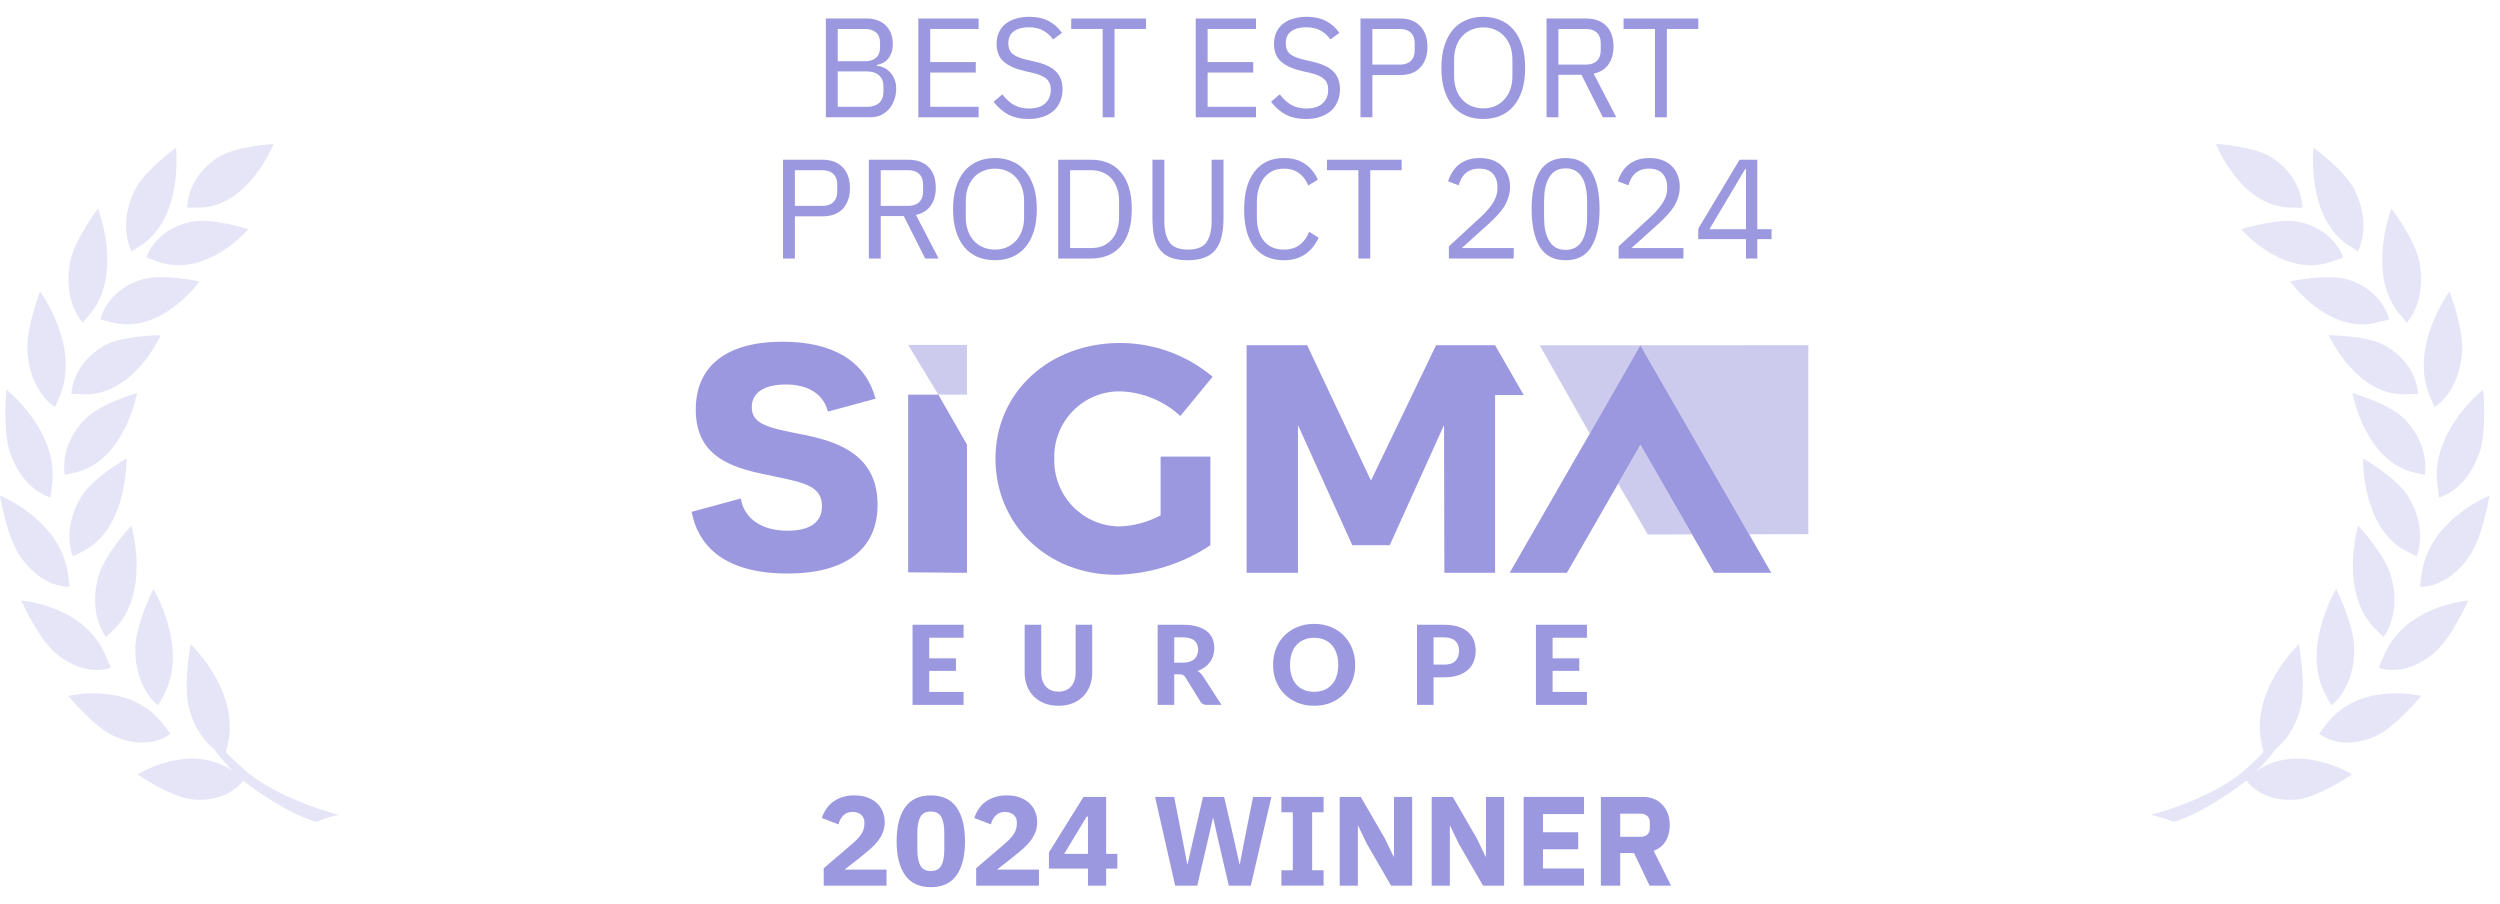 <svg width="177" height="64" viewBox="0 0 177 64" fill="none" xmlns="http://www.w3.org/2000/svg">
<g opacity="0.25">
<path fill-rule="evenodd" clip-rule="evenodd" d="M16.469 54.576C15.996 54.089 15.534 53.582 15.143 53.026C14.558 52.559 13.787 51.685 13.376 50.106C12.955 48.487 13.499 45.607 13.499 45.607C13.499 45.607 17.003 48.924 16.13 52.688C16.068 52.947 16.027 53.126 15.996 53.255C16.376 53.652 16.777 54.019 17.178 54.387C19.602 56.602 24 57.694 24 57.694C24 57.694 23.24 57.823 22.387 58.191C20.692 57.724 18.39 56.204 17.219 55.271C16.972 55.599 15.883 56.83 13.602 56.602C12.082 56.443 9.739 54.824 9.739 54.824C9.739 54.824 13.479 52.49 16.469 54.576Z" fill="#9B98DF"/>
<path fill-rule="evenodd" clip-rule="evenodd" d="M11.558 51.278C11.999 51.864 12.061 51.934 12.071 51.944C12.071 51.944 10.623 53.215 8.136 52.152C6.698 51.536 4.838 49.272 4.838 49.272C4.838 49.272 9.215 48.189 11.558 51.278Z" fill="#9B98DF"/>
<path fill-rule="evenodd" clip-rule="evenodd" d="M11.588 49.222C11.249 49.848 11.197 49.928 11.197 49.937C11.197 49.937 9.564 48.795 9.574 45.925C9.584 44.257 10.858 41.694 10.858 41.694C10.858 41.694 13.406 45.925 11.588 49.222Z" fill="#9B98DF"/>
<path fill-rule="evenodd" clip-rule="evenodd" d="M7.508 46.481C7.786 47.166 7.827 47.266 7.837 47.276C7.837 47.276 6.101 48.03 3.963 46.263C2.72 45.24 1.498 42.518 1.498 42.518C1.498 42.518 6.029 42.836 7.508 46.481Z" fill="#9B98DF"/>
<path fill-rule="evenodd" clip-rule="evenodd" d="M7.509 45.111C7.509 45.111 6.214 43.531 6.964 40.81C7.396 39.231 9.307 37.205 9.307 37.205C9.307 37.205 10.694 41.982 8.074 44.554C7.581 45.031 7.509 45.1 7.509 45.111Z" fill="#9B98DF"/>
<path fill-rule="evenodd" clip-rule="evenodd" d="M4.819 40.701C4.911 41.436 4.932 41.535 4.932 41.545C4.932 41.545 3.051 41.724 1.428 39.39C0.483 38.039 -9.77516e-05 35.089 -9.77516e-05 35.089C-9.77516e-05 35.089 4.315 36.788 4.819 40.701Z" fill="#9B98DF"/>
<path fill-rule="evenodd" clip-rule="evenodd" d="M5.166 39.4C5.166 39.39 4.324 37.503 5.752 35.159C6.584 33.798 8.958 32.458 8.958 32.458C8.958 32.458 9.071 37.414 5.865 39.032C5.248 39.35 5.177 39.39 5.166 39.4Z" fill="#9B98DF"/>
<path fill-rule="evenodd" clip-rule="evenodd" d="M3.687 34.384C3.584 35.109 3.574 35.209 3.574 35.218C3.574 35.218 1.694 34.811 0.728 32.1C0.163 30.531 0.451 27.581 0.451 27.581C0.451 27.581 4.211 30.531 3.687 34.384Z" fill="#9B98DF"/>
<path fill-rule="evenodd" clip-rule="evenodd" d="M6.01 29.677C7.099 28.564 9.709 27.829 9.709 27.829C9.709 27.829 8.825 32.646 5.342 33.451C4.685 33.6 4.592 33.63 4.582 33.63C4.592 33.63 4.14 31.603 6.01 29.677Z" fill="#9B98DF"/>
<path fill-rule="evenodd" clip-rule="evenodd" d="M3.903 28.823C3.903 28.823 2.187 27.859 1.94 24.989C1.796 23.32 2.834 20.629 2.834 20.629C2.834 20.629 5.731 24.572 4.221 28.068C3.933 28.723 3.903 28.813 3.903 28.823Z" fill="#9B98DF"/>
<path fill-rule="evenodd" clip-rule="evenodd" d="M5.835 27.919C5.156 27.889 5.064 27.879 5.054 27.889C5.054 27.879 5.074 25.813 7.345 24.492C8.66 23.718 11.383 23.738 11.383 23.738C11.383 23.738 9.431 28.098 5.835 27.919Z" fill="#9B98DF"/>
<path fill-rule="evenodd" clip-rule="evenodd" d="M5.865 22.854C5.865 22.854 4.447 21.404 4.951 18.613C5.238 16.994 6.944 14.759 6.944 14.759C6.944 14.759 8.742 19.387 6.379 22.228C5.927 22.764 5.865 22.844 5.865 22.854Z" fill="#9B98DF"/>
<path fill-rule="evenodd" clip-rule="evenodd" d="M14.125 19.924C14.125 19.924 11.402 23.757 7.878 22.814C7.21 22.635 7.118 22.615 7.108 22.615C7.108 22.605 7.498 20.609 9.984 19.805C11.433 19.338 14.125 19.924 14.125 19.924Z" fill="#9B98DF"/>
<path fill-rule="evenodd" clip-rule="evenodd" d="M9.976 17.371C9.4 17.739 9.328 17.798 9.318 17.798C9.318 17.798 8.311 15.991 9.523 13.498C10.222 12.058 12.462 10.459 12.462 10.459C12.462 10.459 13.007 15.415 9.976 17.371Z" fill="#9B98DF"/>
<path fill-rule="evenodd" clip-rule="evenodd" d="M10.365 18.235C10.365 18.226 10.92 16.279 13.468 15.713C14.947 15.385 17.588 16.229 17.588 16.229C17.588 16.229 14.557 19.775 11.115 18.504C10.468 18.275 10.375 18.245 10.365 18.235Z" fill="#9B98DF"/>
<path fill-rule="evenodd" clip-rule="evenodd" d="M14.034 14.7C13.356 14.7 13.263 14.71 13.253 14.71C13.253 14.7 13.181 12.634 15.38 11.174C16.664 10.33 19.366 10.191 19.366 10.191C19.366 10.191 17.63 14.68 14.034 14.7Z" fill="#9B98DF"/>
</g>
<g opacity="0.25">
<path fill-rule="evenodd" clip-rule="evenodd" d="M159.789 54.576C160.262 54.089 160.724 53.582 161.115 53.026C161.701 52.559 162.471 51.685 162.882 50.106C163.303 48.487 162.759 45.607 162.759 45.607C162.759 45.607 159.255 48.924 160.129 52.688C160.19 52.947 160.231 53.126 160.262 53.255C159.882 53.652 159.481 54.019 159.081 54.387C156.656 56.602 152.258 57.694 152.258 57.694C152.258 57.694 153.019 57.823 153.871 58.191C155.567 57.724 157.868 56.204 159.039 55.271C159.286 55.599 160.375 56.83 162.656 56.602C164.177 56.443 166.519 54.824 166.519 54.824C166.519 54.824 162.779 52.49 159.789 54.576Z" fill="#9B98DF"/>
<path fill-rule="evenodd" clip-rule="evenodd" d="M164.701 51.278C164.259 51.864 164.197 51.934 164.187 51.944C164.187 51.944 165.636 53.215 168.122 52.152C169.561 51.536 171.42 49.272 171.42 49.272C171.42 49.272 167.043 48.189 164.701 51.278Z" fill="#9B98DF"/>
<path fill-rule="evenodd" clip-rule="evenodd" d="M164.671 49.222C165.01 49.848 165.061 49.928 165.061 49.937C165.061 49.937 166.695 48.795 166.684 45.925C166.674 44.257 165.4 41.694 165.4 41.694C165.4 41.694 162.852 45.925 164.671 49.222Z" fill="#9B98DF"/>
<path fill-rule="evenodd" clip-rule="evenodd" d="M168.75 46.481C168.473 47.166 168.432 47.266 168.421 47.276C168.421 47.276 170.158 48.03 172.295 46.263C173.538 45.24 174.761 42.518 174.761 42.518C174.761 42.518 170.23 42.836 168.75 46.481Z" fill="#9B98DF"/>
<path fill-rule="evenodd" clip-rule="evenodd" d="M168.749 45.111C168.749 45.111 170.044 43.531 169.294 40.81C168.862 39.231 166.951 37.205 166.951 37.205C166.951 37.205 165.564 41.982 168.184 44.554C168.677 45.031 168.749 45.1 168.749 45.111Z" fill="#9B98DF"/>
<path fill-rule="evenodd" clip-rule="evenodd" d="M171.44 40.701C171.347 41.436 171.327 41.535 171.327 41.545C171.327 41.545 173.207 41.724 174.83 39.39C175.775 38.039 176.258 35.089 176.258 35.089C176.258 35.089 171.943 36.788 171.44 40.701Z" fill="#9B98DF"/>
<path fill-rule="evenodd" clip-rule="evenodd" d="M171.092 39.4C171.092 39.39 171.935 37.503 170.506 35.159C169.674 33.798 167.301 32.458 167.301 32.458C167.301 32.458 167.188 37.414 170.393 39.032C171.01 39.35 171.082 39.39 171.092 39.4Z" fill="#9B98DF"/>
<path fill-rule="evenodd" clip-rule="evenodd" d="M172.571 34.384C172.674 35.109 172.684 35.209 172.684 35.218C172.684 35.218 174.564 34.811 175.53 32.1C176.095 30.531 175.808 27.581 175.808 27.581C175.808 27.581 172.047 30.531 172.571 34.384Z" fill="#9B98DF"/>
<path fill-rule="evenodd" clip-rule="evenodd" d="M170.248 29.677C169.159 28.564 166.549 27.829 166.549 27.829C166.549 27.829 167.433 32.646 170.916 33.451C171.574 33.6 171.666 33.63 171.676 33.63C171.666 33.63 172.118 31.603 170.248 29.677Z" fill="#9B98DF"/>
<path fill-rule="evenodd" clip-rule="evenodd" d="M172.356 28.823C172.356 28.823 174.072 27.859 174.318 24.989C174.462 23.32 173.424 20.629 173.424 20.629C173.424 20.629 170.527 24.572 172.037 28.068C172.325 28.723 172.356 28.813 172.356 28.823Z" fill="#9B98DF"/>
<path fill-rule="evenodd" clip-rule="evenodd" d="M170.424 27.919C171.102 27.889 171.194 27.879 171.205 27.889C171.205 27.879 171.184 25.813 168.913 24.492C167.598 23.718 164.875 23.738 164.875 23.738C164.875 23.738 166.828 28.098 170.424 27.919Z" fill="#9B98DF"/>
<path fill-rule="evenodd" clip-rule="evenodd" d="M170.393 22.854C170.393 22.854 171.811 21.404 171.308 18.613C171.02 16.994 169.314 14.759 169.314 14.759C169.314 14.759 167.516 19.387 169.88 22.228C170.332 22.764 170.393 22.844 170.393 22.854Z" fill="#9B98DF"/>
<path fill-rule="evenodd" clip-rule="evenodd" d="M162.133 19.924C162.133 19.924 164.856 23.757 168.38 22.814C169.048 22.635 169.14 22.615 169.151 22.615C169.151 22.605 168.76 20.609 166.274 19.805C164.825 19.338 162.133 19.924 162.133 19.924Z" fill="#9B98DF"/>
<path fill-rule="evenodd" clip-rule="evenodd" d="M166.283 17.371C166.858 17.739 166.93 17.798 166.94 17.798C166.94 17.798 167.947 15.991 166.735 13.498C166.036 12.058 163.796 10.459 163.796 10.459C163.796 10.459 163.252 15.415 166.283 17.371Z" fill="#9B98DF"/>
<path fill-rule="evenodd" clip-rule="evenodd" d="M165.893 18.235C165.893 18.226 165.339 16.279 162.79 15.713C161.311 15.385 158.67 16.229 158.67 16.229C158.67 16.229 161.701 19.775 165.143 18.504C165.791 18.275 165.883 18.245 165.893 18.235Z" fill="#9B98DF"/>
<path fill-rule="evenodd" clip-rule="evenodd" d="M162.225 14.7C162.903 14.7 162.995 14.71 163.005 14.71C163.005 14.7 163.077 12.634 160.879 11.174C159.594 10.33 156.892 10.191 156.892 10.191C156.892 10.191 158.628 14.68 162.225 14.7Z" fill="#9B98DF"/>
</g>
<path d="M58.47 1.309H61.346C61.927 1.309 62.382 1.473 62.709 1.8C63.043 2.127 63.21 2.565 63.21 3.113C63.21 3.373 63.173 3.594 63.1 3.774C63.026 3.954 62.933 4.105 62.819 4.225C62.706 4.339 62.582 4.425 62.448 4.486C62.315 4.539 62.191 4.576 62.078 4.596V4.656C62.205 4.663 62.345 4.696 62.498 4.756C62.659 4.816 62.809 4.913 62.95 5.047C63.09 5.174 63.207 5.341 63.3 5.548C63.4 5.748 63.45 5.992 63.45 6.279C63.45 6.567 63.404 6.834 63.31 7.081C63.223 7.328 63.1 7.542 62.94 7.722C62.779 7.903 62.589 8.046 62.368 8.153C62.148 8.253 61.907 8.304 61.647 8.304H58.47V1.309ZM59.312 7.562H61.386C61.747 7.562 62.031 7.472 62.238 7.291C62.445 7.104 62.549 6.834 62.549 6.48V6.139C62.549 5.785 62.445 5.518 62.238 5.337C62.031 5.15 61.747 5.057 61.386 5.057H59.312V7.562ZM59.312 4.335H61.246C61.58 4.335 61.84 4.252 62.028 4.085C62.215 3.918 62.308 3.677 62.308 3.363V3.023C62.308 2.709 62.215 2.468 62.028 2.301C61.84 2.134 61.58 2.051 61.246 2.051H59.312V4.335Z" fill="#9B98DF"/>
<path d="M65.017 8.304V1.309H69.286V2.051H65.859V4.395H69.085V5.137H65.859V7.562H69.286V8.304H65.017Z" fill="#9B98DF"/>
<path d="M72.823 8.424C72.255 8.424 71.771 8.317 71.37 8.103C70.969 7.883 70.629 7.582 70.348 7.201L70.969 6.68C71.217 7.007 71.49 7.258 71.791 7.432C72.092 7.599 72.446 7.682 72.853 7.682C73.354 7.682 73.735 7.562 73.996 7.321C74.263 7.081 74.397 6.76 74.397 6.359C74.397 6.025 74.296 5.768 74.096 5.588C73.895 5.407 73.565 5.264 73.104 5.157L72.533 5.027C71.891 4.88 71.4 4.659 71.06 4.365C70.726 4.065 70.559 3.644 70.559 3.103C70.559 2.795 70.615 2.521 70.729 2.281C70.843 2.04 70.999 1.84 71.2 1.68C71.407 1.519 71.651 1.399 71.931 1.319C72.219 1.232 72.533 1.189 72.873 1.189C73.401 1.189 73.852 1.286 74.226 1.479C74.607 1.673 74.928 1.957 75.188 2.331L74.557 2.792C74.363 2.525 74.129 2.314 73.855 2.161C73.582 2.007 73.241 1.93 72.833 1.93C72.386 1.93 72.032 2.027 71.771 2.221C71.517 2.408 71.39 2.692 71.39 3.073C71.39 3.407 71.497 3.661 71.711 3.834C71.931 4.001 72.262 4.135 72.703 4.235L73.274 4.365C73.962 4.519 74.46 4.753 74.767 5.067C75.075 5.381 75.228 5.798 75.228 6.319C75.228 6.64 75.171 6.931 75.058 7.191C74.951 7.452 74.794 7.672 74.587 7.853C74.38 8.033 74.126 8.173 73.825 8.273C73.531 8.374 73.197 8.424 72.823 8.424Z" fill="#9B98DF"/>
<path d="M78.909 2.051V8.304H78.068V2.051H75.843V1.309H81.134V2.051H78.909Z" fill="#9B98DF"/>
<path d="M84.657 8.304V1.309H88.926V2.051H85.499V4.395H88.726V5.137H85.499V7.562H88.926V8.304H84.657Z" fill="#9B98DF"/>
<path d="M92.464 8.424C91.896 8.424 91.412 8.317 91.011 8.103C90.61 7.883 90.269 7.582 89.989 7.201L90.61 6.68C90.857 7.007 91.131 7.258 91.432 7.432C91.732 7.599 92.086 7.682 92.494 7.682C92.995 7.682 93.376 7.562 93.636 7.321C93.903 7.081 94.037 6.76 94.037 6.359C94.037 6.025 93.937 5.768 93.736 5.588C93.536 5.407 93.205 5.264 92.744 5.157L92.173 5.027C91.532 4.88 91.041 4.659 90.7 4.365C90.366 4.065 90.199 3.644 90.199 3.103C90.199 2.795 90.256 2.521 90.369 2.281C90.483 2.04 90.64 1.84 90.84 1.68C91.047 1.519 91.291 1.399 91.572 1.319C91.859 1.232 92.173 1.189 92.514 1.189C93.042 1.189 93.493 1.286 93.867 1.479C94.247 1.673 94.568 1.957 94.829 2.331L94.197 2.792C94.004 2.525 93.77 2.314 93.496 2.161C93.222 2.007 92.881 1.93 92.474 1.93C92.026 1.93 91.672 2.027 91.412 2.221C91.158 2.408 91.031 2.692 91.031 3.073C91.031 3.407 91.138 3.661 91.351 3.834C91.572 4.001 91.903 4.135 92.344 4.235L92.915 4.365C93.603 4.519 94.1 4.753 94.408 5.067C94.715 5.381 94.869 5.798 94.869 6.319C94.869 6.64 94.812 6.931 94.698 7.191C94.591 7.452 94.434 7.672 94.227 7.853C94.02 8.033 93.766 8.173 93.466 8.273C93.172 8.374 92.838 8.424 92.464 8.424Z" fill="#9B98DF"/>
<path d="M96.322 8.304V1.309H99.108C99.736 1.309 100.217 1.489 100.551 1.85C100.892 2.204 101.062 2.692 101.062 3.313C101.062 3.934 100.892 4.425 100.551 4.786C100.217 5.14 99.736 5.317 99.108 5.317H97.164V8.304H96.322ZM97.164 4.576H99.108C99.442 4.576 99.699 4.489 99.88 4.315C100.067 4.142 100.16 3.894 100.16 3.574V3.053C100.16 2.732 100.067 2.485 99.88 2.311C99.699 2.137 99.442 2.051 99.108 2.051H97.164V4.576Z" fill="#9B98DF"/>
<path d="M105.015 8.424C104.561 8.424 104.15 8.347 103.782 8.193C103.422 8.033 103.111 7.802 102.85 7.502C102.596 7.195 102.399 6.817 102.259 6.369C102.119 5.915 102.049 5.394 102.049 4.806C102.049 4.218 102.119 3.701 102.259 3.253C102.399 2.805 102.596 2.428 102.85 2.121C103.111 1.813 103.422 1.583 103.782 1.429C104.15 1.269 104.561 1.189 105.015 1.189C105.462 1.189 105.87 1.269 106.237 1.429C106.605 1.583 106.915 1.813 107.169 2.121C107.43 2.428 107.63 2.805 107.771 3.253C107.911 3.701 107.981 4.218 107.981 4.806C107.981 5.394 107.911 5.915 107.771 6.369C107.63 6.817 107.43 7.195 107.169 7.502C106.915 7.802 106.605 8.033 106.237 8.193C105.87 8.347 105.462 8.424 105.015 8.424ZM105.015 7.672C105.315 7.672 105.593 7.619 105.847 7.512C106.1 7.405 106.318 7.251 106.498 7.051C106.685 6.85 106.829 6.61 106.929 6.329C107.029 6.049 107.079 5.735 107.079 5.387V4.225C107.079 3.878 107.029 3.564 106.929 3.283C106.829 3.002 106.685 2.762 106.498 2.562C106.318 2.361 106.1 2.208 105.847 2.101C105.593 1.994 105.315 1.94 105.015 1.94C104.714 1.94 104.437 1.994 104.183 2.101C103.929 2.208 103.709 2.361 103.522 2.562C103.341 2.762 103.201 3.002 103.101 3.283C103.001 3.564 102.951 3.878 102.951 4.225V5.387C102.951 5.735 103.001 6.049 103.101 6.329C103.201 6.61 103.341 6.85 103.522 7.051C103.709 7.251 103.929 7.405 104.183 7.512C104.437 7.619 104.714 7.672 105.015 7.672Z" fill="#9B98DF"/>
<path d="M110.336 8.304H109.494V1.309H112.28C112.895 1.309 113.372 1.479 113.713 1.82C114.06 2.161 114.234 2.652 114.234 3.293C114.234 3.808 114.114 4.232 113.873 4.566C113.64 4.893 113.292 5.11 112.831 5.217L114.434 8.304H113.483L111.969 5.297H110.336V8.304ZM112.28 4.576C112.614 4.576 112.871 4.489 113.052 4.315C113.239 4.142 113.332 3.894 113.332 3.574V3.053C113.332 2.732 113.239 2.485 113.052 2.311C112.871 2.137 112.614 2.051 112.28 2.051H110.336V4.576H112.28Z" fill="#9B98DF"/>
<path d="M118.014 2.051V8.304H117.173V2.051H114.948V1.309H120.239V2.051H118.014Z" fill="#9B98DF"/>
<path d="M55.437 18.303V11.309H58.222C58.85 11.309 59.331 11.489 59.665 11.85C60.006 12.204 60.176 12.692 60.176 13.313C60.176 13.934 60.006 14.425 59.665 14.786C59.331 15.14 58.85 15.317 58.222 15.317H56.278V18.303H55.437ZM56.278 14.576H58.222C58.556 14.576 58.813 14.489 58.994 14.315C59.181 14.142 59.275 13.894 59.275 13.574V13.053C59.275 12.732 59.181 12.485 58.994 12.311C58.813 12.137 58.556 12.05 58.222 12.05H56.278V14.576Z" fill="#9B98DF"/>
<path d="M62.355 18.303H61.514V11.309H64.299C64.914 11.309 65.392 11.479 65.732 11.82C66.08 12.161 66.254 12.652 66.254 13.293C66.254 13.807 66.133 14.232 65.893 14.566C65.659 14.893 65.311 15.11 64.85 15.217L66.454 18.303H65.502L63.989 15.297H62.355V18.303ZM64.299 14.576C64.633 14.576 64.891 14.489 65.071 14.315C65.258 14.142 65.352 13.894 65.352 13.574V13.053C65.352 12.732 65.258 12.485 65.071 12.311C64.891 12.137 64.633 12.05 64.299 12.05H62.355V14.576H64.299Z" fill="#9B98DF"/>
<path d="M70.441 18.424C69.987 18.424 69.576 18.347 69.208 18.193C68.848 18.033 68.537 17.802 68.276 17.502C68.023 17.195 67.826 16.817 67.685 16.369C67.545 15.915 67.475 15.394 67.475 14.806C67.475 14.218 67.545 13.701 67.685 13.253C67.826 12.805 68.023 12.428 68.276 12.121C68.537 11.813 68.848 11.583 69.208 11.429C69.576 11.269 69.987 11.189 70.441 11.189C70.889 11.189 71.296 11.269 71.663 11.429C72.031 11.583 72.342 11.813 72.596 12.121C72.856 12.428 73.056 12.805 73.197 13.253C73.337 13.701 73.407 14.218 73.407 14.806C73.407 15.394 73.337 15.915 73.197 16.369C73.056 16.817 72.856 17.195 72.596 17.502C72.342 17.802 72.031 18.033 71.663 18.193C71.296 18.347 70.889 18.424 70.441 18.424ZM70.441 17.672C70.742 17.672 71.019 17.619 71.273 17.512C71.527 17.405 71.744 17.251 71.924 17.051C72.111 16.851 72.255 16.61 72.355 16.329C72.455 16.049 72.505 15.735 72.505 15.387V14.225C72.505 13.878 72.455 13.564 72.355 13.283C72.255 13.002 72.111 12.762 71.924 12.562C71.744 12.361 71.527 12.207 71.273 12.101C71.019 11.994 70.742 11.94 70.441 11.94C70.14 11.94 69.863 11.994 69.609 12.101C69.355 12.207 69.135 12.361 68.948 12.562C68.767 12.762 68.627 13.002 68.527 13.283C68.427 13.564 68.377 13.878 68.377 14.225V15.387C68.377 15.735 68.427 16.049 68.527 16.329C68.627 16.61 68.767 16.851 68.948 17.051C69.135 17.251 69.355 17.405 69.609 17.512C69.863 17.619 70.14 17.672 70.441 17.672Z" fill="#9B98DF"/>
<path d="M74.92 11.309H77.265C77.7 11.309 78.094 11.383 78.448 11.529C78.802 11.676 79.102 11.897 79.35 12.191C79.603 12.478 79.797 12.842 79.931 13.283C80.064 13.717 80.131 14.225 80.131 14.806C80.131 15.387 80.064 15.899 79.931 16.339C79.797 16.774 79.603 17.138 79.35 17.432C79.102 17.719 78.802 17.936 78.448 18.083C78.094 18.23 77.7 18.303 77.265 18.303H74.92V11.309ZM77.265 17.562C77.552 17.562 77.816 17.515 78.057 17.422C78.297 17.322 78.504 17.178 78.678 16.991C78.852 16.804 78.986 16.577 79.079 16.309C79.179 16.035 79.229 15.725 79.229 15.377V14.235C79.229 13.888 79.179 13.58 79.079 13.313C78.986 13.039 78.852 12.809 78.678 12.622C78.504 12.435 78.297 12.294 78.057 12.201C77.816 12.101 77.552 12.05 77.265 12.05H75.762V17.562H77.265Z" fill="#9B98DF"/>
<path d="M82.435 11.309V15.638C82.435 16.306 82.559 16.814 82.806 17.161C83.053 17.502 83.487 17.672 84.109 17.672C84.73 17.672 85.164 17.502 85.411 17.161C85.658 16.814 85.782 16.306 85.782 15.638V11.309H86.624V15.438C86.624 15.945 86.577 16.386 86.483 16.76C86.397 17.134 86.253 17.445 86.052 17.692C85.852 17.939 85.588 18.123 85.261 18.243C84.94 18.364 84.546 18.424 84.078 18.424C83.611 18.424 83.217 18.364 82.896 18.243C82.582 18.123 82.328 17.939 82.134 17.692C81.941 17.445 81.8 17.134 81.713 16.76C81.633 16.386 81.593 15.945 81.593 15.438V11.309H82.435Z" fill="#9B98DF"/>
<path d="M90.9 18.424C90.011 18.424 89.32 18.123 88.826 17.522C88.331 16.914 88.084 16.022 88.084 14.846C88.084 13.671 88.331 12.769 88.826 12.141C89.32 11.506 90.011 11.189 90.9 11.189C91.488 11.189 91.979 11.322 92.373 11.59C92.774 11.857 93.085 12.234 93.305 12.722L92.624 13.133C92.483 12.772 92.269 12.485 91.982 12.271C91.695 12.05 91.334 11.94 90.9 11.94C90.599 11.94 90.329 11.997 90.088 12.111C89.854 12.224 89.654 12.388 89.487 12.602C89.327 12.809 89.203 13.059 89.116 13.353C89.029 13.64 88.986 13.964 88.986 14.325V15.367C88.986 16.089 89.153 16.653 89.487 17.061C89.821 17.468 90.292 17.672 90.9 17.672C91.347 17.672 91.722 17.559 92.022 17.331C92.323 17.098 92.543 16.79 92.684 16.41L93.355 16.831C93.135 17.325 92.817 17.716 92.403 18.003C91.989 18.284 91.488 18.424 90.9 18.424Z" fill="#9B98DF"/>
<path d="M97.014 12.05V18.303H96.172V12.05H93.947V11.309H99.238V12.05H97.014Z" fill="#9B98DF"/>
<path d="M107.171 18.303H102.581V17.442L104.866 15.337C105.193 15.037 105.467 14.719 105.688 14.385C105.908 14.045 106.018 13.704 106.018 13.363V13.243C106.018 12.855 105.911 12.541 105.698 12.301C105.484 12.06 105.16 11.94 104.726 11.94C104.512 11.94 104.325 11.97 104.164 12.03C104.004 12.091 103.864 12.174 103.744 12.281C103.63 12.388 103.533 12.515 103.453 12.662C103.379 12.802 103.319 12.956 103.273 13.123L102.521 12.832C102.588 12.625 102.678 12.425 102.792 12.231C102.912 12.03 103.059 11.853 103.232 11.7C103.413 11.546 103.627 11.422 103.874 11.329C104.128 11.236 104.425 11.189 104.766 11.189C105.106 11.189 105.41 11.239 105.678 11.339C105.945 11.439 106.169 11.579 106.349 11.76C106.529 11.94 106.666 12.154 106.76 12.401C106.86 12.648 106.91 12.922 106.91 13.223C106.91 13.497 106.87 13.751 106.79 13.985C106.716 14.218 106.613 14.442 106.479 14.656C106.346 14.863 106.182 15.067 105.988 15.267C105.801 15.468 105.597 15.668 105.377 15.868L103.493 17.562H107.171V18.303Z" fill="#9B98DF"/>
<path d="M110.844 18.424C110.009 18.424 109.398 18.106 109.011 17.472C108.63 16.837 108.439 15.949 108.439 14.806C108.439 13.664 108.63 12.775 109.011 12.141C109.398 11.506 110.009 11.189 110.844 11.189C111.679 11.189 112.287 11.506 112.668 12.141C113.056 12.775 113.249 13.664 113.249 14.806C113.249 15.949 113.056 16.837 112.668 17.472C112.287 18.106 111.679 18.424 110.844 18.424ZM110.844 17.692C111.118 17.692 111.352 17.636 111.546 17.522C111.74 17.408 111.897 17.248 112.017 17.041C112.137 16.834 112.224 16.59 112.277 16.309C112.337 16.029 112.368 15.718 112.368 15.377V14.235C112.368 13.894 112.337 13.584 112.277 13.303C112.224 13.023 112.137 12.779 112.017 12.572C111.897 12.364 111.74 12.204 111.546 12.091C111.352 11.977 111.118 11.92 110.844 11.92C110.57 11.92 110.337 11.977 110.143 12.091C109.949 12.204 109.792 12.364 109.672 12.572C109.552 12.779 109.461 13.023 109.401 13.303C109.348 13.584 109.321 13.894 109.321 14.235V15.377C109.321 15.718 109.348 16.029 109.401 16.309C109.461 16.59 109.552 16.834 109.672 17.041C109.792 17.248 109.949 17.408 110.143 17.522C110.337 17.636 110.57 17.692 110.844 17.692Z" fill="#9B98DF"/>
<path d="M119.188 18.303H114.598V17.442L116.883 15.337C117.21 15.037 117.484 14.719 117.705 14.385C117.925 14.045 118.035 13.704 118.035 13.363V13.243C118.035 12.855 117.929 12.541 117.715 12.301C117.501 12.06 117.177 11.94 116.743 11.94C116.529 11.94 116.342 11.97 116.182 12.03C116.021 12.091 115.881 12.174 115.761 12.281C115.647 12.388 115.55 12.515 115.47 12.662C115.397 12.802 115.336 12.956 115.29 13.123L114.538 12.832C114.605 12.625 114.695 12.425 114.809 12.231C114.929 12.03 115.076 11.853 115.25 11.7C115.43 11.546 115.644 11.422 115.891 11.329C116.145 11.236 116.442 11.189 116.783 11.189C117.124 11.189 117.427 11.239 117.695 11.339C117.962 11.439 118.186 11.579 118.366 11.76C118.546 11.94 118.683 12.154 118.777 12.401C118.877 12.648 118.927 12.922 118.927 13.223C118.927 13.497 118.887 13.751 118.807 13.985C118.734 14.218 118.63 14.442 118.496 14.656C118.363 14.863 118.199 15.067 118.005 15.267C117.818 15.468 117.615 15.668 117.394 15.868L115.51 17.562H119.188V18.303Z" fill="#9B98DF"/>
<path d="M123.613 18.303V16.931H120.236V16.189L123.162 11.309H124.415V16.229H125.427V16.931H124.415V18.303H123.613ZM121.028 16.229H123.613V11.96H123.563L121.028 16.229Z" fill="#9B98DF"/>
<path d="M65.789 45.152V46.61H67.681V47.498H65.789V48.987H68.221V49.906H64.608V44.233H68.221V45.152H65.789Z" fill="#9B98DF"/>
<path d="M74.939 48.968C75.129 48.968 75.3 48.937 75.451 48.874C75.603 48.809 75.73 48.718 75.834 48.6C75.939 48.483 76.018 48.341 76.073 48.174C76.128 48.007 76.155 47.82 76.155 47.611V44.233H77.328V47.611C77.328 47.955 77.272 48.272 77.16 48.561C77.05 48.848 76.893 49.096 76.687 49.304C76.481 49.513 76.231 49.675 75.936 49.793C75.642 49.91 75.309 49.969 74.939 49.969C74.569 49.969 74.235 49.91 73.938 49.793C73.644 49.675 73.394 49.513 73.188 49.304C72.982 49.096 72.823 48.848 72.711 48.561C72.601 48.272 72.546 47.955 72.546 47.611V44.233H73.719V47.611C73.719 47.82 73.747 48.007 73.802 48.174C73.856 48.341 73.936 48.483 74.04 48.6C74.144 48.718 74.272 48.809 74.423 48.874C74.574 48.937 74.746 48.968 74.939 48.968Z" fill="#9B98DF"/>
<path d="M83.737 46.919C83.927 46.919 84.091 46.896 84.229 46.849C84.367 46.799 84.481 46.733 84.569 46.65C84.658 46.563 84.723 46.463 84.765 46.348C84.806 46.234 84.827 46.109 84.827 45.973C84.827 45.705 84.737 45.496 84.558 45.348C84.38 45.199 84.109 45.125 83.744 45.125H83.135V46.919H83.737ZM86.485 49.906H85.425C85.227 49.906 85.084 49.831 84.995 49.679L83.916 47.94C83.872 47.872 83.823 47.822 83.768 47.791C83.716 47.76 83.638 47.744 83.533 47.744H83.135V49.906H81.962V44.233H83.744C84.141 44.233 84.479 44.275 84.761 44.358C85.042 44.439 85.273 44.553 85.453 44.699C85.633 44.845 85.764 45.019 85.848 45.222C85.931 45.423 85.973 45.645 85.973 45.887C85.973 46.075 85.945 46.253 85.891 46.423C85.839 46.59 85.762 46.742 85.66 46.88C85.558 47.018 85.433 47.141 85.285 47.248C85.136 47.355 84.967 47.441 84.776 47.506C84.852 47.547 84.922 47.598 84.988 47.658C85.053 47.715 85.111 47.785 85.163 47.865L86.485 49.906Z" fill="#9B98DF"/>
<path d="M95.948 47.068C95.948 47.482 95.877 47.867 95.737 48.221C95.598 48.576 95.402 48.882 95.146 49.14C94.893 49.398 94.588 49.601 94.231 49.75C93.874 49.896 93.478 49.969 93.043 49.969C92.608 49.969 92.211 49.896 91.854 49.75C91.497 49.601 91.191 49.398 90.936 49.14C90.68 48.882 90.482 48.576 90.341 48.221C90.203 47.867 90.134 47.482 90.134 47.068C90.134 46.653 90.203 46.27 90.341 45.918C90.482 45.564 90.68 45.258 90.936 45C91.191 44.742 91.497 44.54 91.854 44.394C92.211 44.245 92.608 44.171 93.043 44.171C93.478 44.171 93.874 44.245 94.231 44.394C94.588 44.54 94.893 44.743 95.146 45.004C95.402 45.262 95.598 45.568 95.737 45.922C95.877 46.274 95.948 46.656 95.948 47.068ZM94.747 47.068C94.747 46.771 94.708 46.505 94.63 46.27C94.552 46.033 94.439 45.832 94.29 45.668C94.144 45.501 93.965 45.375 93.754 45.289C93.546 45.2 93.309 45.156 93.043 45.156C92.777 45.156 92.538 45.2 92.327 45.289C92.116 45.375 91.936 45.501 91.788 45.668C91.642 45.832 91.53 46.033 91.452 46.27C91.373 46.505 91.334 46.771 91.334 47.068C91.334 47.367 91.373 47.636 91.452 47.873C91.53 48.108 91.642 48.307 91.788 48.471C91.936 48.636 92.116 48.762 92.327 48.85C92.538 48.937 92.777 48.98 93.043 48.98C93.309 48.98 93.546 48.937 93.754 48.85C93.965 48.762 94.144 48.636 94.29 48.471C94.439 48.307 94.552 48.108 94.63 47.873C94.708 47.636 94.747 47.367 94.747 47.068Z" fill="#9B98DF"/>
<path d="M102.238 47.056C102.606 47.056 102.874 46.967 103.044 46.79C103.216 46.613 103.302 46.371 103.302 46.063C103.302 45.922 103.28 45.795 103.235 45.68C103.194 45.563 103.128 45.464 103.04 45.383C102.954 45.299 102.844 45.236 102.711 45.191C102.579 45.147 102.421 45.125 102.238 45.125H101.496V47.056H102.238ZM102.238 44.233C102.627 44.233 102.962 44.279 103.243 44.37C103.527 44.461 103.761 44.589 103.943 44.753C104.125 44.915 104.26 45.108 104.346 45.332C104.434 45.556 104.479 45.8 104.479 46.063C104.479 46.342 104.433 46.597 104.342 46.829C104.251 47.061 104.112 47.261 103.927 47.428C103.742 47.594 103.509 47.725 103.228 47.818C102.946 47.91 102.616 47.955 102.238 47.955H101.496V49.906H100.323V44.233H102.238Z" fill="#9B98DF"/>
<path d="M109.924 45.152V46.61H111.816V47.498H109.924V48.987H112.356V49.906H108.744V44.233H112.356V45.152H109.924Z" fill="#9B98DF"/>
<g clip-path="url(#clip0_7079_84703)">
<path opacity="0.5" d="M68.462 27.941V24.423H64.296L66.436 27.941H68.462Z" fill="#9B98DF"/>
<path d="M70.479 32.465C70.479 37.155 74.163 40.696 79.035 40.696C81.407 40.642 83.715 39.917 85.694 38.604V32.328H82.17V36.489C81.293 36.954 80.324 37.221 79.333 37.27C78.707 37.276 78.087 37.156 77.509 36.915C76.931 36.675 76.408 36.319 75.97 35.871C75.532 35.422 75.189 34.889 74.961 34.304C74.733 33.719 74.625 33.094 74.643 32.465C74.626 31.844 74.734 31.225 74.961 30.646C75.187 30.068 75.527 29.541 75.96 29.097C76.394 28.653 76.912 28.301 77.483 28.062C78.055 27.824 78.668 27.703 79.287 27.708C80.877 27.751 82.397 28.371 83.566 29.454L85.854 26.673C84.018 25.133 81.703 24.287 79.311 24.283C74.254 24.283 70.479 27.8 70.479 32.465Z" fill="#9B98DF"/>
<path d="M64.296 27.942V40.52L68.462 40.555V31.479L66.436 27.942H64.296Z" fill="#9B98DF"/>
<path d="M62.132 35.741C62.132 32.309 59.527 31.317 56.979 30.797L56.745 30.752C54.402 30.282 53.225 30.047 53.225 28.829C53.225 27.809 54.101 27.222 55.628 27.222C57.194 27.222 58.246 27.872 58.59 29.05L58.615 29.141L61.987 28.228L61.962 28.137C61.228 25.558 58.961 24.193 55.406 24.193C51.444 24.193 49.261 25.9 49.261 28.999C49.261 32.033 51.35 32.94 53.607 33.468C54.051 33.569 54.47 33.657 54.862 33.737C56.94 34.167 58.196 34.427 58.196 35.829C58.196 37.271 56.874 37.574 55.765 37.574C53.618 37.574 52.657 36.449 52.473 35.396L52.455 35.293L48.968 36.236L48.986 36.323C49.382 38.277 50.879 40.607 55.765 40.607C59.872 40.602 62.132 38.876 62.132 35.741Z" fill="#9B98DF"/>
<path d="M107.878 27.965L105.852 24.441H101.673L97.065 34.026L92.547 24.441H88.258V40.553H91.896V30.095L95.74 38.599H98.394L102.237 30.095L102.26 40.554H105.852V27.972H107.876L107.878 27.965Z" fill="#9B98DF"/>
<path d="M125.405 40.554L116.137 24.442L114.115 27.972L112.095 31.502L112.092 31.496L106.885 40.554H110.936L116.145 31.49L121.354 40.554H125.405Z" fill="#9B98DF"/>
<path opacity="0.5" fill-rule="evenodd" clip-rule="evenodd" d="M119.791 37.835L116.659 37.841L114.565 34.24L116.145 31.49L119.791 37.835ZM123.836 37.827L116.139 24.445L128.03 24.441V37.818L123.836 37.827ZM116.136 24.445L109.01 24.447L112.555 30.698L114.115 27.972L116.136 24.445Z" fill="#9B98DF"/>
</g>
<path d="M114.71 62.703H113.342V56.421H116.321C116.609 56.421 116.87 56.469 117.104 56.565C117.338 56.661 117.536 56.799 117.698 56.979C117.866 57.153 117.995 57.363 118.085 57.609C118.175 57.855 118.22 58.128 118.22 58.428C118.22 58.854 118.124 59.226 117.932 59.544C117.746 59.862 117.461 60.093 117.077 60.237L118.31 62.703H116.789L115.691 60.399H114.71V62.703ZM116.15 59.247C116.354 59.247 116.513 59.196 116.627 59.094C116.747 58.986 116.807 58.83 116.807 58.626V58.23C116.807 58.026 116.747 57.873 116.627 57.771C116.513 57.663 116.354 57.609 116.15 57.609H114.71V59.247H116.15Z" fill="#9B98DF"/>
<path d="M107.875 62.703V56.421H112.15V57.636H109.243V58.923H111.736V60.129H109.243V61.488H112.15V62.703H107.875Z" fill="#9B98DF"/>
<path d="M103.28 59.733L102.677 58.473H102.65V62.703H101.363V56.421H102.857L104.576 59.391L105.179 60.651H105.206V56.421H106.493V62.703H104.999L103.28 59.733Z" fill="#9B98DF"/>
<path d="M96.767 59.733L96.164 58.473H96.137V62.703H94.85V56.421H96.344L98.063 59.391L98.666 60.651H98.693V56.421H99.98V62.703H98.486L96.767 59.733Z" fill="#9B98DF"/>
<path d="M90.722 62.703V61.614H91.532V57.51H90.722V56.421H93.71V57.51H92.9V61.614H93.71V62.703H90.722Z" fill="#9B98DF"/>
<path d="M83.201 62.703L81.779 56.421H83.129L83.723 59.436L84.056 61.182H84.083L84.479 59.436L85.172 56.421H86.666L87.368 59.436L87.755 61.182H87.782L88.115 59.436L88.718 56.421H90.014L88.556 62.703H86.999L86.207 59.301L85.901 57.924H85.874L85.559 59.301L84.767 62.703H83.201Z" fill="#9B98DF"/>
<path d="M77.028 62.703V61.497H74.265V60.345L76.713 56.421H78.315V60.453H79.107V61.497H78.315V62.703H77.028ZM75.345 60.453H77.028V57.816H76.938L75.345 60.453Z" fill="#9B98DF"/>
<path d="M73.558 62.703H69.112V61.47L71.047 59.814C71.221 59.664 71.368 59.529 71.488 59.409C71.608 59.283 71.704 59.163 71.776 59.049C71.854 58.929 71.908 58.812 71.938 58.698C71.974 58.584 71.992 58.461 71.992 58.329V58.203C71.992 58.083 71.968 57.978 71.92 57.888C71.872 57.798 71.809 57.723 71.731 57.663C71.653 57.603 71.563 57.558 71.461 57.528C71.365 57.498 71.266 57.483 71.164 57.483C71.014 57.483 70.882 57.507 70.768 57.555C70.66 57.603 70.564 57.669 70.48 57.753C70.402 57.831 70.336 57.924 70.282 58.032C70.228 58.134 70.186 58.245 70.156 58.365L68.977 57.915C69.049 57.699 69.148 57.495 69.274 57.303C69.4 57.105 69.556 56.934 69.742 56.79C69.934 56.64 70.159 56.523 70.417 56.439C70.675 56.355 70.966 56.313 71.29 56.313C71.632 56.313 71.935 56.361 72.199 56.457C72.463 56.553 72.685 56.685 72.865 56.853C73.051 57.021 73.192 57.222 73.288 57.456C73.384 57.684 73.432 57.933 73.432 58.203C73.432 58.473 73.387 58.719 73.297 58.941C73.207 59.163 73.084 59.373 72.928 59.571C72.778 59.763 72.601 59.946 72.397 60.12C72.193 60.294 71.98 60.471 71.758 60.651L70.588 61.569H73.558V62.703Z" fill="#9B98DF"/>
<path d="M65.902 62.811C65.08 62.811 64.471 62.526 64.075 61.956C63.679 61.386 63.481 60.588 63.481 59.562C63.481 58.536 63.679 57.738 64.075 57.168C64.471 56.598 65.08 56.313 65.902 56.313C66.724 56.313 67.333 56.598 67.729 57.168C68.125 57.738 68.323 58.536 68.323 59.562C68.323 60.588 68.125 61.386 67.729 61.956C67.333 62.526 66.724 62.811 65.902 62.811ZM65.902 61.668C66.262 61.668 66.511 61.536 66.649 61.272C66.787 61.008 66.856 60.636 66.856 60.156V58.968C66.856 58.488 66.787 58.116 66.649 57.852C66.511 57.588 66.262 57.456 65.902 57.456C65.542 57.456 65.293 57.588 65.155 57.852C65.017 58.116 64.948 58.488 64.948 58.968V60.156C64.948 60.636 65.017 61.008 65.155 61.272C65.293 61.536 65.542 61.668 65.902 61.668Z" fill="#9B98DF"/>
<path d="M62.765 62.703H58.319V61.47L60.254 59.814C60.428 59.664 60.575 59.529 60.695 59.409C60.815 59.283 60.911 59.163 60.983 59.049C61.061 58.929 61.115 58.812 61.145 58.698C61.181 58.584 61.199 58.461 61.199 58.329V58.203C61.199 58.083 61.175 57.978 61.127 57.888C61.079 57.798 61.016 57.723 60.938 57.663C60.86 57.603 60.77 57.558 60.668 57.528C60.572 57.498 60.473 57.483 60.371 57.483C60.221 57.483 60.089 57.507 59.975 57.555C59.867 57.603 59.771 57.669 59.687 57.753C59.609 57.831 59.543 57.924 59.489 58.032C59.435 58.134 59.393 58.245 59.363 58.365L58.184 57.915C58.256 57.699 58.355 57.495 58.481 57.303C58.607 57.105 58.763 56.934 58.949 56.79C59.141 56.64 59.366 56.523 59.624 56.439C59.882 56.355 60.173 56.313 60.497 56.313C60.839 56.313 61.142 56.361 61.406 56.457C61.67 56.553 61.892 56.685 62.072 56.853C62.258 57.021 62.399 57.222 62.495 57.456C62.591 57.684 62.639 57.933 62.639 58.203C62.639 58.473 62.594 58.719 62.504 58.941C62.414 59.163 62.291 59.373 62.135 59.571C61.985 59.763 61.808 59.946 61.604 60.12C61.4 60.294 61.187 60.471 60.965 60.651L59.795 61.569H62.765V62.703Z" fill="#9B98DF"/>
<defs>
<clipPath id="clip0_7079_84703">
<rect width="79.06" height="16.507" fill="white" transform="translate(48.97 24.189)"/>
</clipPath>
</defs>
</svg>
